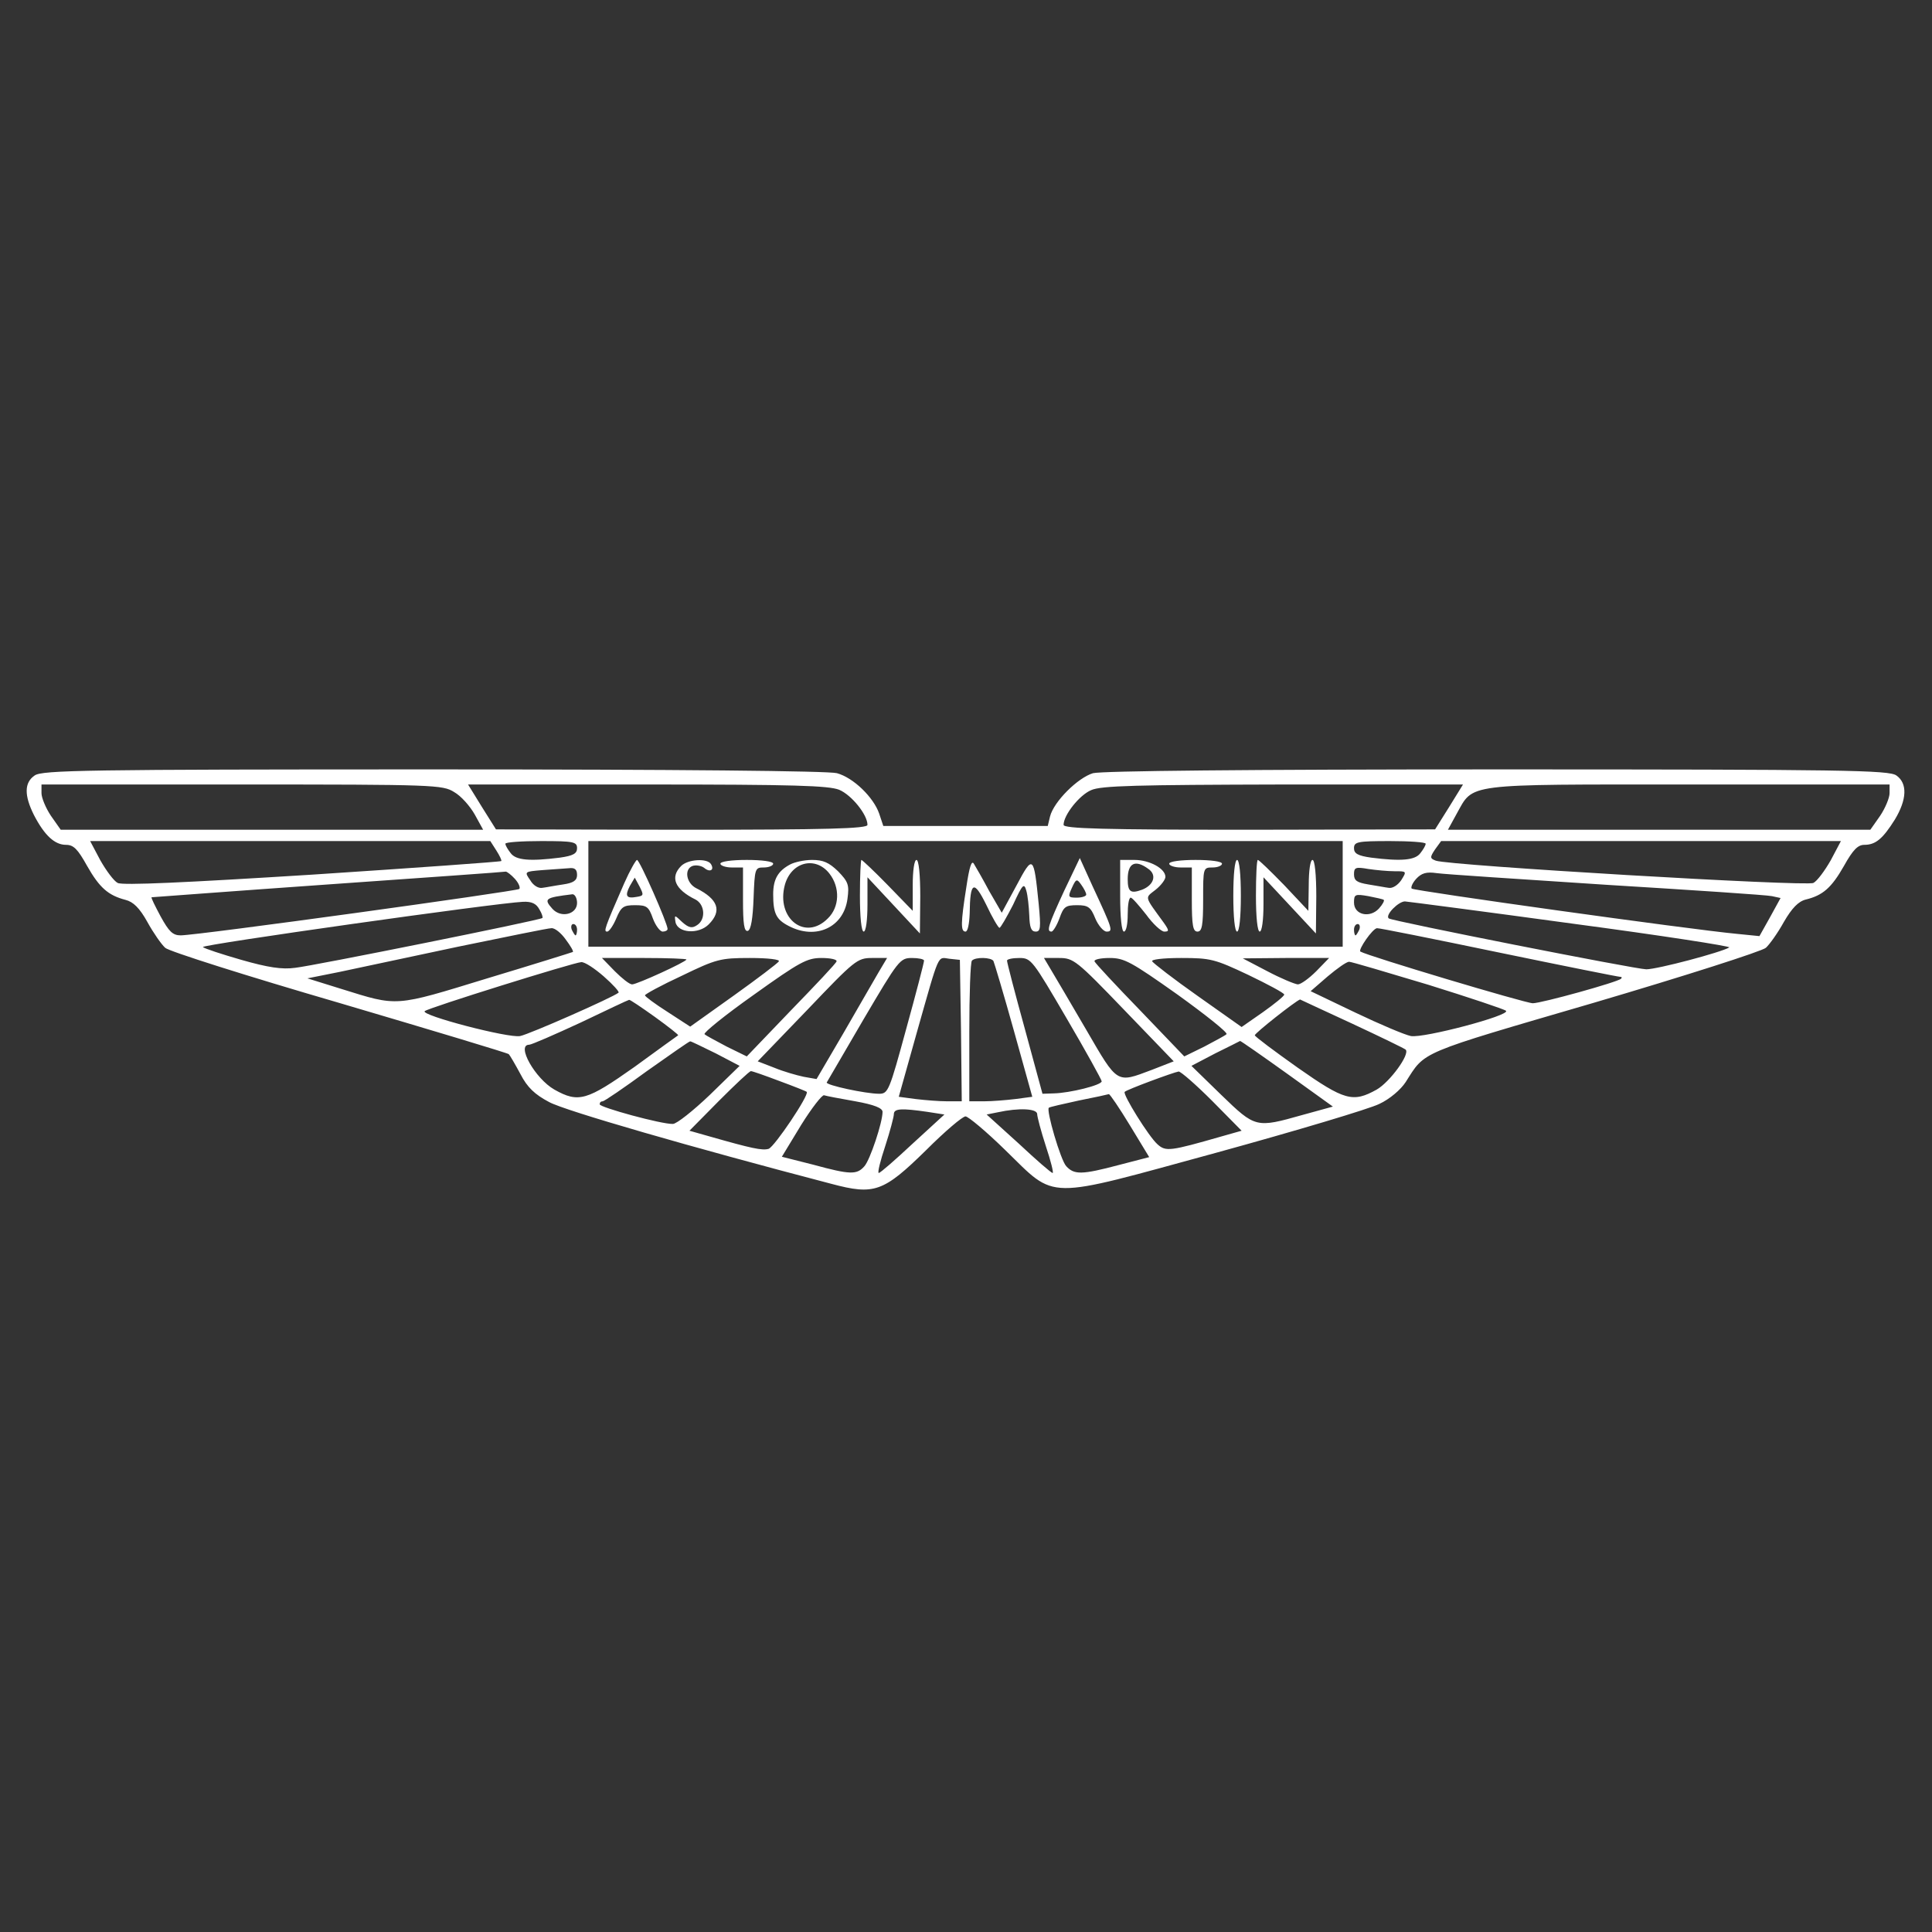 <svg width="683" height="683" viewBox="0 0 683 683" fill="none" xmlns="http://www.w3.org/2000/svg">
<rect x="0" y="0" width="683" height="683" fill="#333333" stroke="none"/>
<path d="M12.267 274.134C8.534 276.667 8.534 281.201 12 288.134C15.733 295.334 19.334 298.667 23.334 298.667C26 298.667 27.467 300.134 30.8 306.134C35.2 313.867 38.267 316.534 44.4 318.134C47.067 318.801 49.334 320.934 52.133 326.001C54.267 329.867 57.067 333.867 58.4 335.067C59.6 336.267 87.334 345.067 119.867 354.534C152.4 364.134 179.467 372.267 179.867 372.667C180.267 373.067 182.134 376.267 184 379.734C186.4 384.401 189.067 386.934 194.134 389.601C199.734 392.667 244.534 405.601 294 418.534C309.067 422.534 312.267 421.467 327.467 406.534C334 400.001 340.267 394.667 341.334 394.667C342.267 394.667 348.667 400.001 355.334 406.534C373.734 424.401 368.534 424.267 430.134 407.467C458.267 399.734 484.134 392.001 487.6 390.267C491.334 388.534 495.2 385.201 496.934 382.534C504 371.467 500.8 372.801 563.334 354.534C595.467 345.067 622.934 336.267 624.267 335.067C625.6 333.867 628.534 329.734 630.667 325.867C633.467 321.067 635.734 318.667 638.4 318.001C644.4 316.534 647.467 313.867 651.867 306.134C655.067 300.401 656.8 298.667 659.067 298.667C663.067 298.667 665.6 296.534 669.867 289.734C674.134 282.667 674.4 276.934 670.4 274.134C667.734 272.267 652.134 272.001 529.334 272.001C440.134 272.001 389.6 272.534 386.4 273.334C381.067 274.934 372.534 283.334 371.2 288.667L370.4 292.001H341.334H312.267L310.8 287.601C308.8 281.867 301.734 274.934 295.867 273.334C293.067 272.534 239.734 272.001 153.334 272.001C30.534 272.001 14.934 272.267 12.267 274.134ZM160.534 280.001C162.934 281.334 166.134 284.934 167.867 288.001L170.8 293.334H96.133H21.467L18 288.401C16.134 285.601 14.667 282.001 14.667 280.401V277.334H85.467C153.467 277.334 156.534 277.467 160.534 280.001ZM296.667 279.201C301.067 281.067 306.667 288.001 306.667 291.601C306.667 292.934 292.667 293.334 241.067 293.334L175.334 293.201L170.4 285.334L165.467 277.334H228.8C280.8 277.334 292.934 277.734 296.667 279.201ZM512.267 285.334L507.334 293.201L441.734 293.334C390 293.334 376 292.934 376 291.601C376 288.134 381.6 281.067 385.734 279.334C389.2 277.734 402 277.467 453.6 277.334H517.2L512.267 285.334ZM668 280.401C668 282.001 666.534 285.601 664.667 288.401L661.2 293.334H586.534H511.867L514.934 287.734C521.067 276.801 516.934 277.334 597.067 277.334H668V280.401ZM175.467 300.667C176.667 302.534 177.467 304.267 177.2 304.401C176.934 304.667 146.8 306.801 110.4 309.201C65.734 312.001 43.2 313.067 41.6 312.134C40.267 311.467 37.6 307.867 35.467 304.134L31.867 297.334H102.534H173.334L175.467 300.667ZM204 299.867C204 301.734 202.667 302.534 197.867 303.201C187.334 304.534 182.4 304.134 180.534 301.601C179.6 300.401 178.667 298.934 178.667 298.267C178.667 297.734 184.4 297.334 191.334 297.334C202.8 297.334 204 297.601 204 299.867ZM474.667 316.001V334.667H341.334H208V316.001V297.334H341.334H474.667V316.001ZM504 298.267C504 298.934 503.067 300.401 502.134 301.601C500.267 304.134 495.334 304.534 484.8 303.201C480 302.534 478.667 301.734 478.667 299.867C478.667 297.601 479.867 297.334 491.334 297.334C498.267 297.334 504 297.734 504 298.267ZM647.2 304.134C645.067 307.867 642.4 311.467 641.067 312.134C638.667 313.467 512.4 306.001 507.6 304.267C505.467 303.467 505.467 303.067 507.334 300.267L509.467 297.334H580.134H650.8L647.2 304.134ZM204 309.334C204 311.201 202.8 312.134 199.067 312.667C196.267 313.067 192.934 313.734 191.734 313.867C190.4 314.134 188.534 313.067 187.467 311.201C185.334 308.134 185.334 308.134 191.734 307.601C195.2 307.334 199.334 307.067 201.067 306.934C203.2 306.667 204 307.334 204 309.334ZM493.067 308.001C497.334 308.001 497.334 308.001 495.334 311.201C494.134 312.934 492.267 314.134 490.934 313.867C489.734 313.734 486.4 313.067 483.734 312.667C479.734 312.001 478.667 311.334 478.667 309.067C478.667 306.667 479.2 306.401 483.734 307.201C486.4 307.601 490.667 308.001 493.067 308.001ZM182 310.667C183.334 312.134 184 313.734 183.6 314.267C182.667 315.067 69.867 330.667 63.867 330.667C61.067 330.667 59.733 329.334 56.8 324.001C54.8 320.267 53.334 317.334 53.6 317.201C53.867 317.201 81.867 315.067 116 312.667C150.134 310.267 178.4 308.267 178.8 308.134C179.2 308.134 180.667 309.201 182 310.667ZM568 312.801C598.4 314.667 624.667 316.401 626.4 316.801L629.467 317.467L625.734 324.267L622 330.934L614 330.134C597.067 328.534 499.867 314.934 499.067 314.134C498.667 313.734 499.334 312.134 500.667 310.667C502.534 308.667 504.267 308.134 507.867 308.667C510.534 309.067 537.6 310.801 568 312.801ZM204 319.201C204 323.201 198.4 324.667 195.334 321.334C192.134 317.734 192.534 317.334 202.4 316.134C203.2 316.134 204 317.467 204 319.201ZM489.2 318.134C489.467 318.401 488.8 319.734 487.467 321.201C484.267 324.667 478.667 323.467 478.667 319.067C478.667 316.134 479.067 316.001 483.734 316.801C486.4 317.334 488.934 317.867 489.2 318.134ZM190.667 321.467C191.6 322.934 192 324.401 191.734 324.534C190.934 325.334 110.667 341.467 104.4 342.134C99.734 342.801 94.667 342.001 85.334 339.334C78.4 337.334 72.267 335.334 71.734 334.801C70.8 334.001 175.467 319.201 184.934 318.801C188 318.667 189.6 319.467 190.667 321.467ZM556 326.534C587.067 330.667 612 334.534 611.334 334.934C608.534 336.667 585.867 342.667 582 342.667C578.4 342.667 492 325.601 490.934 324.667C489.6 323.467 494.4 318.667 496.667 318.667C498.134 318.801 524.8 322.267 556 326.534ZM204 328.667C204 329.734 203.734 330.667 203.467 330.667C203.2 330.667 202.667 329.734 202.134 328.667C201.734 327.601 202 326.667 202.667 326.667C203.467 326.667 204 327.601 204 328.667ZM480.534 328.667C480 329.734 479.467 330.667 479.2 330.667C478.934 330.667 478.667 329.734 478.667 328.667C478.667 327.601 479.2 326.667 480 326.667C480.667 326.667 480.934 327.601 480.534 328.667ZM200 332.134C201.6 334.267 202.8 336.267 202.534 336.534C202.267 336.667 188.667 340.934 172.267 345.867C139.2 356.001 140.8 355.867 120.667 349.601L108.667 345.867L120 343.601C126.267 342.267 145.2 338.267 162 334.667C178.934 331.201 193.734 328.134 194.934 328.134C196.134 328.001 198.4 329.867 200 332.134ZM529.6 336.667C552.8 341.467 572.134 345.334 572.8 345.334C573.334 345.334 573.467 345.601 573.067 346.001C571.867 347.201 544.934 354.667 541.867 354.667C539.334 354.667 483.6 338.001 480.934 336.401C480 335.867 485.2 328.267 486.8 328.134C487.2 328.001 506.534 331.867 529.6 336.667ZM242.667 339.201C242.667 340.001 225.2 348.001 223.467 348.001C222.534 348.001 219.867 345.867 217.334 343.334L212.8 338.667H227.734C236 338.667 242.667 338.934 242.667 339.201ZM275.334 339.867C274.934 340.534 267.734 346.001 259.334 352.001L244 362.934L236 357.734C231.6 354.934 228 352.267 228 351.867C228 351.467 233.867 348.267 241.067 344.934C253.2 339.067 254.667 338.667 265.067 338.667C271.6 338.667 275.867 339.201 275.334 339.867ZM295.734 339.867C295.6 340.534 288.267 348.267 279.6 357.201L264 373.467L256.934 370.001C253.2 368.001 249.6 366.134 249.067 365.601C248.667 365.067 256.4 358.801 266.4 351.734C282.8 340.001 285.334 338.667 290.4 338.667C293.6 338.667 296 339.201 295.734 339.867ZM310.667 343.601C309.067 346.401 303.467 356.001 298.267 365.067L288.667 381.467L284.134 380.667C281.6 380.134 276.934 378.801 273.734 377.467L267.867 375.201L285.467 356.934C302.134 339.467 303.067 338.667 308.267 338.667H313.6L310.667 343.601ZM326.667 339.601C326.667 340.267 323.867 351.067 320.4 363.601C314.4 385.601 314 386.667 310.8 386.667C306 386.667 291.867 383.601 292.267 382.667C292.534 382.267 298.4 372.134 305.334 360.267C317.6 339.467 318.134 338.667 322.4 338.667C324.667 338.667 326.667 339.067 326.667 339.601ZM339.734 364.267L340 389.334H334.934C332 389.334 327.067 388.934 323.734 388.534L317.734 387.734L324.134 364.934C332.267 336.267 331.334 338.401 335.6 338.934L339.334 339.334L339.734 364.267ZM351.2 339.734C351.467 340.267 354.8 351.334 358.4 364.267L364.934 387.734L358.934 388.534C355.6 388.934 350.667 389.334 347.867 389.334H342.667V364.934C342.667 351.467 343.067 340.001 343.6 339.601C344.8 338.267 350.4 338.401 351.2 339.734ZM377.067 360.001C383.867 371.601 389.467 381.734 389.467 382.267C389.467 383.601 378.267 386.401 372.534 386.534L368.534 386.667L362.267 363.601C358.8 351.067 356 340.267 356 339.601C356 339.067 358 338.667 360.4 338.667C364.534 338.667 365.067 339.467 377.067 360.001ZM397.334 356.934L414.934 375.201L407.067 378.267C394.667 382.934 395.2 383.334 384.134 364.267C378.667 354.934 373.067 345.334 371.6 342.934L369.067 338.667H374.4C379.467 338.667 380.534 339.467 397.334 356.934ZM416.267 351.601C426.267 358.801 434.134 365.067 433.6 365.601C433.067 366.134 429.467 368.001 425.734 370.001L418.667 373.467L403.067 357.201C394.4 348.267 387.2 340.534 386.934 339.867C386.667 339.201 389.067 338.667 392.267 338.667C397.467 338.667 399.867 340.001 416.267 351.601ZM441.334 344.667C448.267 348.001 454 351.067 454 351.601C454 352.134 450.534 354.934 446.4 357.867L438.934 363.067L423.467 352.134C414.934 346.134 407.734 340.534 407.334 339.867C406.8 339.201 411.067 338.667 417.6 338.667C428 338.667 429.467 339.067 441.334 344.667ZM465.334 343.334C462.8 345.867 459.867 348.001 458.8 348.001C457.6 347.867 452.8 345.867 448 343.334L439.334 338.801L454.534 338.667H469.867L465.334 343.334ZM213.467 345.201C216.667 348.001 219.067 350.667 218.667 350.934C216.534 352.667 187.2 365.601 183.867 366.267C179.734 367.067 148.667 358.934 150.134 357.467C151.067 356.401 202.8 340.267 205.467 340.134C206.667 340.001 210.267 342.401 213.467 345.201ZM504.934 348.134C519.467 352.667 531.867 356.801 532.4 357.334C534.134 358.934 503.334 367.067 498.8 366.267C496.667 365.867 487.867 362.134 479.2 358.001L463.334 350.401L469.334 345.201C472.667 342.401 476 340.001 476.934 340.001C477.734 340.001 490.267 343.734 504.934 348.134ZM231.467 359.467C236.267 362.934 240 365.867 239.734 366.001C239.467 366.134 232.534 371.201 224.267 377.201C207.467 389.067 204.534 390.001 196 385.201C189.2 381.334 182.4 369.334 187.067 369.334C187.867 369.334 196.134 365.734 205.334 361.467C214.534 357.067 222.134 353.467 222.4 353.467C222.667 353.334 226.8 356.134 231.467 359.467ZM478 361.867C488 366.534 496.534 370.667 496.934 371.067C498.534 372.667 491.334 382.534 486.667 385.201C478.267 389.867 475.334 389.067 458.8 377.467C450.534 371.601 443.734 366.534 443.6 366.001C443.467 365.334 458 353.867 459.6 353.334C459.6 353.334 467.867 357.201 478 361.867ZM253.067 372.401L261.467 376.801L250.934 387.067C245.067 392.667 239.2 397.334 237.867 397.334C233.867 397.467 212 391.467 212 390.401C212 389.734 212.4 389.334 213.067 389.334C213.6 389.334 220.667 384.534 228.667 378.667C236.8 372.934 243.6 368.134 244 368.134C244.4 368.134 248.4 370.134 253.067 372.401ZM455.067 379.601L471.2 391.201L460.534 394.134C444 398.801 443.867 398.801 431.734 387.067L421.2 376.801L429.6 372.401C434.267 370.134 438.134 368.134 438.4 368.001C438.667 368.001 446.134 373.201 455.067 379.601ZM275.467 382.134C280.534 384.001 284.934 385.734 285.2 386.001C286.134 387.067 273.867 405.334 271.734 406.134C269.467 406.801 265.734 406.001 250.8 401.734L243.734 399.734L254.134 389.201C259.867 383.467 264.934 378.667 265.467 378.667C266 378.667 270.534 380.267 275.467 382.134ZM428.534 389.201L438.934 399.734L431.867 401.734C413.734 406.934 412.134 407.201 409.2 404.534C406.134 401.867 396.8 386.801 397.6 386.001C398.267 385.201 414.934 379.067 416.667 378.801C417.467 378.801 422.8 383.467 428.534 389.201ZM302.4 389.334C309.067 390.534 312 391.734 312 393.067C312 396.801 307.6 410.001 305.6 412.267C302.934 415.334 300.667 415.334 287.467 411.734L276.4 408.934L283.2 397.734C286.934 391.734 290.667 386.934 291.334 387.201C292.134 387.467 297.067 388.401 302.4 389.334ZM399.467 397.867L406.267 409.067L395.467 411.867C382.4 415.334 379.734 415.334 376.934 412.267C374.934 410.134 369.734 392.267 370.8 391.601C371.067 391.334 375.867 390.267 381.334 389.067C386.8 388.001 391.6 386.934 392 386.801C392.4 386.801 395.734 391.734 399.467 397.867ZM327.867 393.067L333.867 394.001L322.667 404.267C316.534 410.001 311.2 414.667 310.667 414.667C310.134 414.667 311.2 410.401 312.934 405.201C314.667 399.867 316 394.801 316 393.867C316 391.867 318.667 391.734 327.867 393.067ZM366.667 393.867C366.667 394.801 368 399.867 369.734 405.201C371.467 410.401 372.534 414.667 372.134 414.667C371.6 414.667 366.267 410.001 360.134 404.267L348.8 394.001L352.8 393.201C360.134 391.601 366.667 391.867 366.667 393.867Z" fill="white"/>
<path d="M220.667 312.269C213.6 328.403 213.334 329.336 214.667 329.336C215.334 329.336 216.8 327.203 217.867 324.669C219.6 320.536 220.4 320.003 224.534 320.003C228.667 320.003 229.334 320.536 230.8 324.669C231.734 327.203 233.334 329.336 234.267 329.336C235.2 329.336 236 328.936 236 328.403C236 326.403 226.134 304.003 225.2 304.003C224.8 304.003 222.667 307.736 220.667 312.269ZM225.067 317.069C221.467 317.736 220.8 316.803 222.667 313.203L224.4 310.269L226.134 313.469C227.6 316.403 227.6 316.669 225.067 317.069Z" fill="white"/>
<path d="M240.801 306.134C236.801 310.134 238.534 314.4 245.867 318C249.201 319.734 249.601 325.067 246.401 327.067C244.667 328.267 243.467 328 241.201 326C238.401 323.334 238.401 323.334 238.801 326C239.601 329.867 246.934 330.4 250.534 326.8C255.334 322 253.867 317.867 246.134 314C242.667 312.267 241.734 307.334 244.801 306.134C246.001 305.734 247.867 306 248.934 306.8C250.934 308.534 252.667 307.6 251.334 305.467C250.001 303.334 243.201 303.734 240.801 306.134Z" fill="white"/>
<path d="M254.667 305.335C254.667 306.002 256.534 306.669 258.667 306.669H262.667V318.135C262.667 326.669 263.067 329.469 264.4 329.069C265.467 328.669 266.134 324.802 266.4 317.602C266.8 306.935 266.934 306.669 270 306.669C271.867 306.669 273.334 306.002 273.334 305.335C273.334 304.535 269.334 304.002 264 304.002C258.667 304.002 254.667 304.535 254.667 305.335Z" fill="white"/>
<path d="M279.334 305.603C275.067 307.869 273.334 310.803 273.334 316.136C273.334 322.936 274.401 325.069 278.801 327.336C288.401 332.403 298.267 327.869 299.601 317.736C300.267 312.803 299.867 311.736 296.267 308.003C293.067 304.936 291.067 304.003 287.067 304.003C284.267 304.003 280.801 304.803 279.334 305.603ZM293.201 308.803C297.067 313.736 296.801 320.669 292.667 324.669C284.667 332.803 274.267 324.669 277.467 312.803C279.734 304.669 288.267 302.536 293.201 308.803Z" fill="white"/>
<path d="M304 316.667C304 324.267 304.533 329.333 305.333 329.333C306.133 329.333 306.667 325.2 306.667 319.733V310.133L316 320.133L325.2 330L325.333 316.933C325.333 309.2 324.8 304 324 304C323.2 304 322.667 307.867 322.667 312.933V322L313.867 312.933C309.067 308 304.8 304 304.533 304C304.267 304 304 309.733 304 316.667Z" fill="white"/>
<path d="M341.601 313.736C339.601 326.403 339.601 329.336 341.334 329.336C342.134 329.336 342.667 326.536 342.801 322.936C342.934 311.603 344.267 310.936 348.667 319.869C350.801 324.403 352.934 328.003 353.334 328.003C353.734 328.003 355.867 324.269 358.134 319.869C361.467 312.669 362.001 312.003 362.801 314.803C363.334 316.536 363.734 320.536 363.867 323.603C364.001 327.869 364.534 329.336 366.134 329.336C367.867 329.336 368.001 328.003 367.201 319.603C365.467 302.269 365.201 302.003 359.334 313.069L354.134 322.669L349.734 315.069C347.467 310.803 344.934 306.403 344.267 305.336C343.467 304.003 342.667 306.536 341.601 313.736Z" fill="white"/>
<path d="M376.134 315.069C370.534 327.203 369.867 329.336 371.734 329.336C372.267 329.336 373.601 327.203 374.534 324.669C376.001 320.536 376.667 320.003 380.801 320.003C384.667 320.003 385.601 320.669 387.201 324.669C388.267 327.203 390.134 329.336 391.201 329.336C393.601 329.336 393.334 328.536 386.267 313.336L381.734 303.336L376.134 315.069ZM384.001 316.269C384.001 316.803 382.534 317.336 380.667 317.336C377.601 317.336 377.467 317.069 378.934 313.869C380.401 310.669 380.667 310.536 382.267 312.803C383.201 314.136 384.001 315.603 384.001 316.269Z" fill="white"/>
<path d="M396 316.669C396 324.269 396.533 329.336 397.333 329.336C398.133 329.336 398.667 326.669 398.667 323.336C398.667 320.003 399.067 317.336 399.733 317.336C400.267 317.336 402.667 320.136 405.2 323.336C407.6 326.669 410.533 329.336 411.6 329.336C413.333 329.336 413.333 328.936 411.467 326.269C404.4 316.536 404.667 317.603 408.533 314.536C410.4 313.069 412 310.936 412 310.003C412 307.069 406.4 304.003 401.067 304.003H396V316.669ZM406 307.203C409.067 309.336 407.867 312.936 403.733 314.536C399.733 316.003 398.667 315.336 398.667 310.803C398.667 305.069 401.333 303.736 406 307.203Z" fill="white"/>
<path d="M413.334 305.336C413.334 306.003 415.201 306.669 417.334 306.669H421.334V318.003C421.334 327.203 421.734 329.336 423.334 329.336C424.934 329.336 425.334 327.203 425.334 318.003C425.334 306.803 425.334 306.669 428.667 306.669C430.534 306.669 432.001 306.003 432.001 305.336C432.001 304.536 428.001 304.003 422.667 304.003C417.334 304.003 413.334 304.536 413.334 305.336Z" fill="white"/>
<path d="M436 316.669C436 324.269 436.533 329.336 437.333 329.336C438.133 329.336 438.667 324.269 438.667 316.669C438.667 309.069 438.133 304.003 437.333 304.003C436.533 304.003 436 309.069 436 316.669Z" fill="white"/>
<path d="M444 316.667C444 324.267 444.533 329.333 445.333 329.333C446.133 329.333 446.667 325.2 446.667 319.733V310.133L456 320.133L465.2 330L465.333 316.933C465.333 309.2 464.8 304 464 304C463.2 304 462.667 307.867 462.667 312.933L462.533 322L454 312.933C449.2 308 445.067 304 444.667 304C444.267 304 444 309.733 444 316.667Z" fill="white"/>
</svg>
